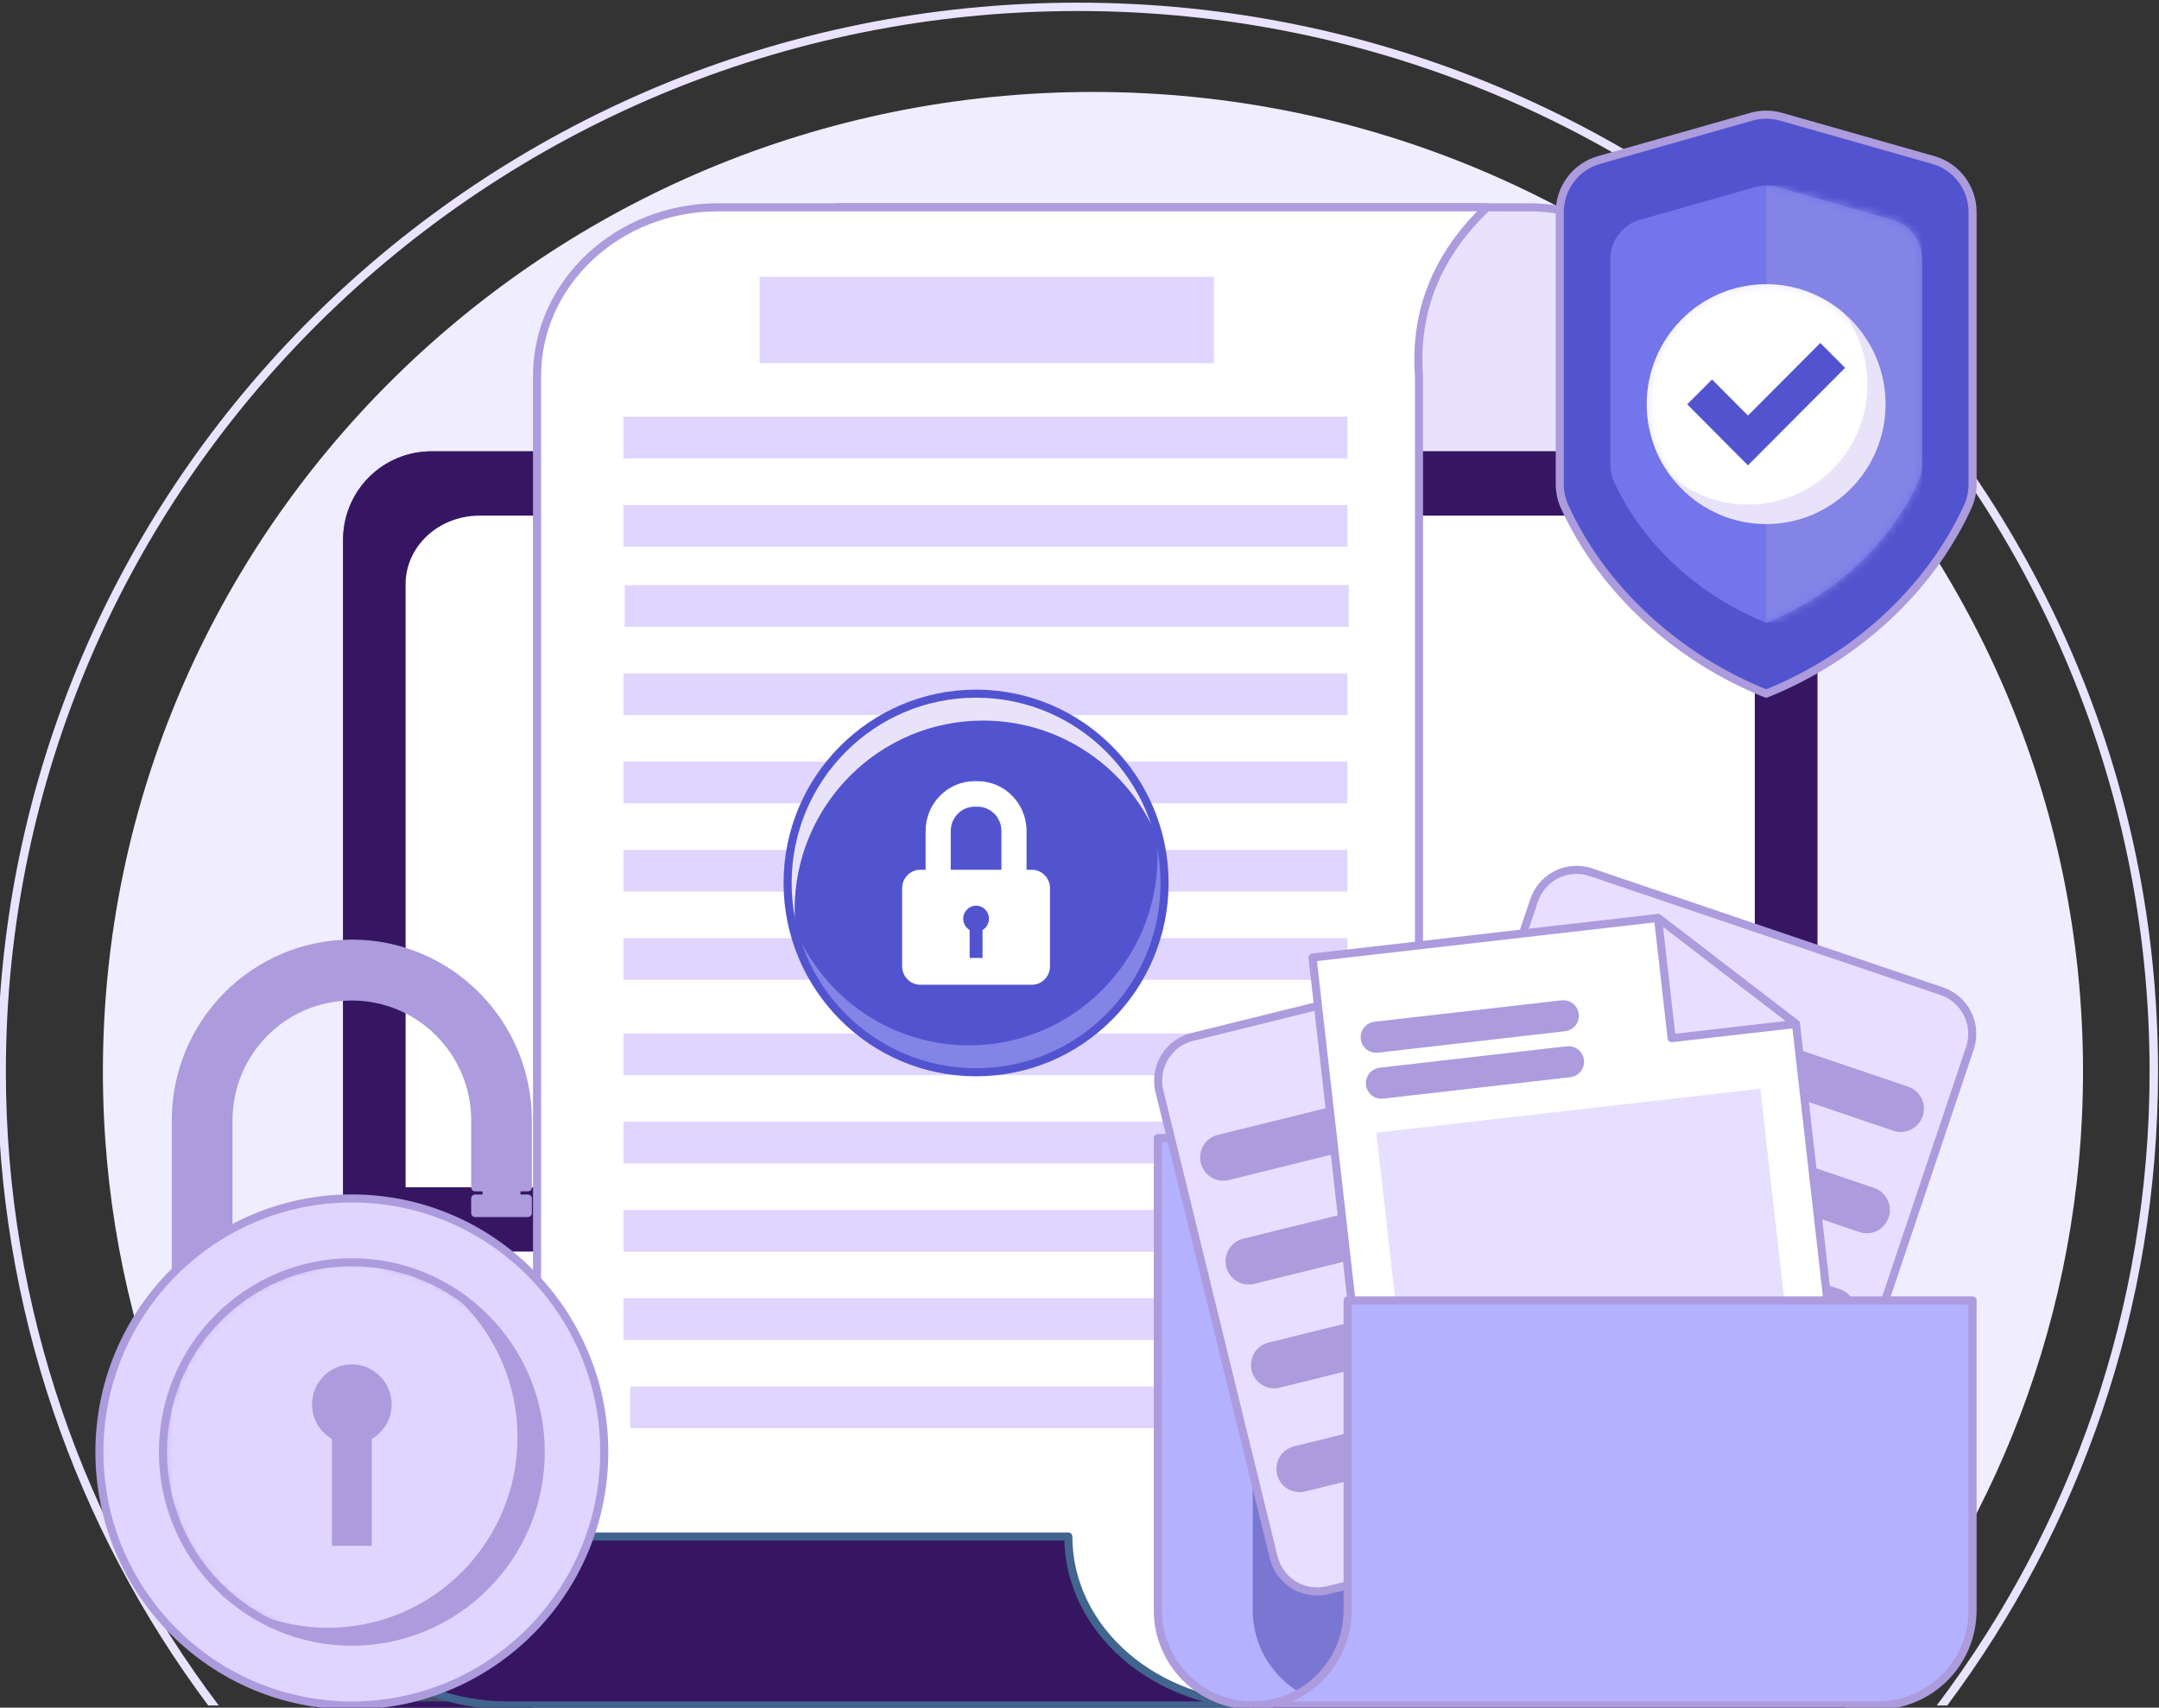 <svg width="268" height="212" viewBox="0 0 268 212" fill="none" xmlns="http://www.w3.org/2000/svg">
<rect x="0" y="0" width="268" height="212" fill="#333333" stroke="none"/>
<g clip-path="url(#clip0_4396_2865)">
<path fill-rule="evenodd" clip-rule="evenodd" d="M42.025 211.727C23.785 190.509 12.773 163.023 12.773 133.013C12.773 65.901 67.842 11.415 135.671 11.415C203.499 11.415 258.568 65.901 258.568 133.013C258.568 163.023 247.556 190.509 229.316 211.727H42.025Z" fill="#F0EDFF"/>
<path fill-rule="evenodd" clip-rule="evenodd" d="M25.847 211.727C9.405 189.701 -0.319 162.472 -0.319 133.013C-0.319 59.783 59.769 0.33 133.781 0.33C207.793 0.33 267.881 59.783 267.881 133.013C267.881 162.472 258.157 189.701 241.715 211.727H240.409C257.002 189.766 266.833 162.516 266.833 133.013C266.833 60.356 207.214 1.367 133.781 1.367C60.348 1.367 0.729 60.356 0.729 133.013C0.729 162.516 10.56 189.766 27.154 211.727H25.847Z" fill="#EAE3FF"/>
<path fill-rule="evenodd" clip-rule="evenodd" d="M103.787 108.245V25.738H189.979C200.933 25.738 209.813 34.963 209.813 46.342V108.245H103.787Z" fill="#E8E2FF" stroke="#AC9BDD" stroke-miterlimit="10" stroke-linecap="round" stroke-linejoin="round"/>
<path fill-rule="evenodd" clip-rule="evenodd" d="M214.644 56.531C217.415 56.531 220.072 57.637 222.031 59.604C223.99 61.572 225.09 64.241 225.09 67.024C225.09 90.547 225.09 147.277 225.09 170.8C225.09 173.583 223.99 176.252 222.031 178.219C220.072 180.187 217.415 181.293 214.644 181.293C182.552 181.293 85.624 181.293 53.531 181.293C50.76 181.293 48.103 180.187 46.145 178.219C44.185 176.252 43.085 173.583 43.085 170.8C43.085 147.277 43.085 90.547 43.085 67.024C43.085 64.241 44.185 61.572 46.145 59.604C48.103 57.637 50.76 56.531 53.531 56.531C85.624 56.531 182.552 56.531 214.644 56.531Z" fill="white"/>
<mask id="mask0_4396_2865" style="mask-type:luminance" maskUnits="userSpaceOnUse" x="43" y="56" width="183" height="126">
<path d="M214.644 56.531C217.415 56.531 220.072 57.637 222.031 59.604C223.99 61.572 225.09 64.241 225.09 67.024C225.09 90.547 225.09 147.277 225.09 170.8C225.09 173.583 223.99 176.252 222.031 178.219C220.072 180.187 217.415 181.293 214.644 181.293C182.552 181.293 85.624 181.293 53.531 181.293C50.76 181.293 48.103 180.187 46.145 178.219C44.185 176.252 43.085 173.583 43.085 170.8C43.085 147.277 43.085 90.547 43.085 67.024C43.085 64.241 44.185 61.572 46.145 59.604C48.103 57.637 50.76 56.531 53.531 56.531C85.624 56.531 182.552 56.531 214.644 56.531Z" fill="white"/>
</mask>
<g mask="url(#mask0_4396_2865)">
<path fill-rule="evenodd" clip-rule="evenodd" d="M48.807 33.412C48.224 53.143 49.734 63.372 51.922 134.109C53.358 180.541 70.411 175.457 127.354 175.147C198.327 174.759 224.152 175.147 224.152 175.147C217.402 200.084 101.926 211.358 57.067 193.421C6.939 173.378 26.548 40.684 29.508 36.275" fill="#DBDBDB"/>
</g>
<path d="M214.644 56.531C217.415 56.531 220.072 57.637 222.031 59.604C223.99 61.572 225.09 64.241 225.09 67.024C225.09 90.547 225.09 147.277 225.09 170.8C225.09 173.583 223.99 176.252 222.031 178.219C220.072 180.187 217.415 181.293 214.644 181.293C182.552 181.293 85.624 181.293 53.531 181.293C50.76 181.293 48.103 180.187 46.145 178.219C44.185 176.252 43.085 173.583 43.085 170.8C43.085 147.277 43.085 90.547 43.085 67.024C43.085 64.241 44.185 61.572 46.145 59.604C48.103 57.637 50.76 56.531 53.531 56.531C85.624 56.531 182.552 56.531 214.644 56.531Z" stroke="#41658E" stroke-miterlimit="10" stroke-linecap="round" stroke-linejoin="round"/>
<path fill-rule="evenodd" clip-rule="evenodd" d="M43.085 154.878V67.024C43.085 64.241 44.185 61.572 46.145 59.604C48.103 57.637 50.76 56.531 53.531 56.531H214.644C217.415 56.531 220.072 57.637 222.031 59.604C223.99 61.572 225.09 64.241 225.09 67.024V154.878H43.085Z" fill="#361663"/>
<path d="M43.085 154.878V67.024C43.085 64.241 44.185 61.572 46.145 59.604C48.103 57.637 50.76 56.531 53.531 56.531H214.644C217.415 56.531 220.072 57.637 222.031 59.604C223.99 61.572 225.09 64.241 225.09 67.024V154.878H43.085Z" stroke="#361663" stroke-miterlimit="10" stroke-linecap="round" stroke-linejoin="round"/>
<path fill-rule="evenodd" clip-rule="evenodd" d="M49.849 147.893V72.518C49.849 70.13 50.867 67.841 52.681 66.152C54.494 64.464 56.954 63.516 59.518 63.516H208.658C211.222 63.516 213.682 64.464 215.495 66.152C217.308 67.841 218.327 70.13 218.327 72.518V147.893H49.849Z" fill="white"/>
<path d="M49.849 147.893V72.518C49.849 70.13 50.867 67.841 52.681 66.152C54.494 64.464 56.954 63.516 59.518 63.516H208.658C211.222 63.516 213.682 64.464 215.495 66.152C217.308 67.841 218.327 70.13 218.327 72.518V147.893H49.849Z" stroke="#361663" stroke-miterlimit="10" stroke-linecap="round" stroke-linejoin="round"/>
<path fill-rule="evenodd" clip-rule="evenodd" d="M134.088 161.618C137.804 161.618 140.822 164.649 140.822 168.382C140.822 172.116 137.804 175.147 134.088 175.147C130.371 175.147 127.354 172.116 127.354 168.382C127.354 164.649 130.371 161.618 134.088 161.618Z" fill="#666F89" stroke="#41658E" stroke-miterlimit="10" stroke-linecap="round" stroke-linejoin="round"/>
<path fill-rule="evenodd" clip-rule="evenodd" d="M154.801 209.116H113.376L123.732 181.293H144.445L154.801 209.116Z" fill="white"/>
<mask id="mask1_4396_2865" style="mask-type:luminance" maskUnits="userSpaceOnUse" x="113" y="181" width="42" height="29">
<path d="M154.801 209.116H113.376L123.732 181.293H144.445L154.801 209.116Z" fill="white"/>
</mask>
<g mask="url(#mask1_4396_2865)">
<path fill-rule="evenodd" clip-rule="evenodd" d="M144.106 168.188C126.154 186.756 113.796 200.732 134.089 201.887C137.246 202.067 151.663 200.684 151.663 200.684C151.663 200.684 158.359 207.351 153.756 210.978C145.704 217.324 98.633 222.19 102.468 199.103C103.664 191.903 109.364 184.837 110.226 183.768C116.969 175.408 117.584 176.068 125.817 169.202" fill="#DBDBDB"/>
</g>
<path d="M154.801 209.116H113.376L123.732 181.293H144.445L154.801 209.116Z" stroke="#41658E" stroke-miterlimit="10" stroke-linecap="round" stroke-linejoin="round"/>
<path fill-rule="evenodd" clip-rule="evenodd" d="M221.816 202.329C223.636 202.329 225.382 203.055 226.669 204.348C227.956 205.641 228.679 207.394 228.679 209.223C228.679 210.649 228.679 211.727 228.679 211.727H39.497C39.497 211.727 39.497 210.649 39.497 209.223C39.497 207.394 40.22 205.641 41.507 204.348C42.794 203.055 44.54 202.329 46.36 202.329C75.925 202.329 192.251 202.329 221.816 202.329Z" fill="#666F89"/>
<mask id="mask2_4396_2865" style="mask-type:luminance" maskUnits="userSpaceOnUse" x="39" y="202" width="190" height="10">
<path d="M221.816 202.329C223.636 202.329 225.382 203.055 226.669 204.348C227.956 205.641 228.679 207.394 228.679 209.223C228.679 210.649 228.679 211.727 228.679 211.727H39.497C39.497 211.727 39.497 210.649 39.497 209.223C39.497 207.394 40.22 205.641 41.507 204.348C42.794 203.055 44.54 202.329 46.36 202.329C75.925 202.329 192.251 202.329 221.816 202.329Z" fill="white"/>
</mask>
<g mask="url(#mask2_4396_2865)">
<path fill-rule="evenodd" clip-rule="evenodd" d="M50.714 189.082C49.422 190.252 49.957 197.632 50.486 202.628C50.769 205.281 52.985 207.299 55.641 207.322C83.507 207.564 228.782 208.823 228.782 208.823C228.498 213.222 223.934 220.695 212.24 223.524C188.888 229.173 179.129 226.74 108.336 228.799C43.211 230.694 20.184 229.933 21.547 208.516C21.701 206.091 22.082 205.15 22.193 204.877C23.811 200.879 24.477 201.277 26.087 197.301" fill="#424B68"/>
</g>
<path d="M221.816 202.329C223.636 202.329 225.382 203.055 226.669 204.348C227.956 205.641 228.679 207.394 228.679 209.223C228.679 210.649 228.679 211.727 228.679 211.727H39.497C39.497 211.727 39.497 210.649 39.497 209.223C39.497 207.394 40.22 205.641 41.507 204.348C42.794 203.055 44.54 202.329 46.36 202.329C75.925 202.329 192.251 202.329 221.816 202.329Z" stroke="#361663" stroke-miterlimit="10" stroke-linecap="round" stroke-linejoin="round"/>
<path fill-rule="evenodd" clip-rule="evenodd" d="M163.125 195.204C163.958 195.204 164.756 195.536 165.345 196.128C165.934 196.719 166.265 197.522 166.265 198.358C166.265 200.264 166.265 202.329 166.265 202.329H101.911C101.911 202.329 101.911 200.264 101.911 198.358C101.911 197.522 102.242 196.719 102.831 196.128C103.42 195.536 104.218 195.204 105.051 195.204C115.969 195.204 152.207 195.204 163.125 195.204Z" fill="#B6B7B8" stroke="#41658E" stroke-miterlimit="10" stroke-linecap="round" stroke-linejoin="round"/>
<path fill-rule="evenodd" clip-rule="evenodd" d="M88.097 195.204C86.363 195.204 84.957 196.616 84.957 198.358C84.957 200.264 84.957 202.329 84.957 202.329H98.526C98.526 202.329 98.526 200.264 98.526 198.358C98.526 196.616 97.12 195.204 95.386 195.204C93.196 195.204 90.287 195.204 88.097 195.204Z" fill="#B6B7B8" stroke="#41658E" stroke-miterlimit="10" stroke-linecap="round" stroke-linejoin="round"/>
<path fill-rule="evenodd" clip-rule="evenodd" d="M71.144 195.204C69.41 195.204 68.004 196.616 68.004 198.358C68.004 200.264 68.004 202.329 68.004 202.329H81.573C81.573 202.329 81.573 200.264 81.573 198.358C81.573 196.616 80.167 195.204 78.433 195.204C76.243 195.204 73.333 195.204 71.144 195.204Z" fill="#B6B7B8" stroke="#41658E" stroke-miterlimit="10" stroke-linecap="round" stroke-linejoin="round"/>
<path fill-rule="evenodd" clip-rule="evenodd" d="M54.19 195.204C52.456 195.204 51.05 196.616 51.05 198.358C51.05 200.264 51.05 202.329 51.05 202.329H64.618C64.618 202.329 64.618 200.264 64.618 198.358C64.618 196.616 63.213 195.204 61.478 195.204C59.289 195.204 56.379 195.204 54.19 195.204Z" fill="#B6B7B8" stroke="#41658E" stroke-miterlimit="10" stroke-linecap="round" stroke-linejoin="round"/>
<path fill-rule="evenodd" clip-rule="evenodd" d="M172.79 195.204C171.056 195.204 169.65 196.616 169.65 198.358C169.65 200.264 169.65 202.329 169.65 202.329H183.219C183.219 202.329 183.219 200.264 183.219 198.358C183.219 196.616 181.813 195.204 180.079 195.204C177.89 195.204 174.98 195.204 172.79 195.204Z" fill="#B6B7B8" stroke="#41658E" stroke-miterlimit="10" stroke-linecap="round" stroke-linejoin="round"/>
<path fill-rule="evenodd" clip-rule="evenodd" d="M189.744 195.204C188.009 195.204 186.604 196.616 186.604 198.358C186.604 200.264 186.604 202.329 186.604 202.329H203.557C203.557 202.329 203.557 200.264 203.557 198.358C203.557 196.616 202.151 195.204 200.417 195.204C197.375 195.204 192.786 195.204 189.744 195.204Z" fill="#B6B7B8" stroke="#41658E" stroke-miterlimit="10" stroke-linecap="round" stroke-linejoin="round"/>
<path fill-rule="evenodd" clip-rule="evenodd" d="M210.082 195.204C208.348 195.204 206.942 196.616 206.942 198.358C206.942 200.264 206.942 202.329 206.942 202.329H219.667C219.667 202.329 219.667 200.264 219.667 198.358C219.667 196.616 218.261 195.204 216.527 195.204C214.564 195.204 212.045 195.204 210.082 195.204Z" fill="#B6B7B8" stroke="#41658E" stroke-miterlimit="10" stroke-linecap="round" stroke-linejoin="round"/>
<path fill-rule="evenodd" clip-rule="evenodd" d="M176.139 46.713H176.142V190.752H176.139V191.104C175.938 202.526 165.962 211.727 153.686 211.727H66.663V46.713C66.663 35.129 76.717 25.738 89.119 25.738H184.58C178.423 31.613 175.546 38.584 176.139 46.713Z" fill="white"/>
<mask id="mask3_4396_2865" style="mask-type:luminance" maskUnits="userSpaceOnUse" x="73" y="21" width="106" height="187">
<path d="M171.38 42.389H171.383V186.428H171.38V186.78C171.2 198.202 162.297 207.403 151.341 207.403H73.673V42.389C73.673 30.805 82.646 21.414 93.715 21.414H178.914C173.418 27.29 170.851 34.26 171.38 42.389Z" fill="white"/>
</mask>
<g mask="url(#mask3_4396_2865)">
<path fill-rule="evenodd" clip-rule="evenodd" d="M150.685 34.369V45.082H94.294V34.369H150.685Z" fill="#E0D5FF"/>
</g>
<mask id="mask4_4396_2865" style="mask-type:luminance" maskUnits="userSpaceOnUse" x="73" y="21" width="106" height="187">
<path d="M171.38 42.389H171.383V186.428H171.38V186.78C171.2 198.202 162.297 207.403 151.341 207.403H73.673V42.389C73.673 30.805 82.646 21.414 93.715 21.414H178.914C173.418 27.29 170.851 34.26 171.38 42.389Z" fill="white"/>
</mask>
<g mask="url(#mask4_4396_2865)">
<path fill-rule="evenodd" clip-rule="evenodd" d="M167.248 116.464V121.642H77.38V116.464H167.248Z" fill="#E0D5FF"/>
</g>
<mask id="mask5_4396_2865" style="mask-type:luminance" maskUnits="userSpaceOnUse" x="73" y="21" width="106" height="187">
<path d="M171.38 42.389H171.383V186.428H171.38V186.78C171.2 198.202 162.297 207.403 151.341 207.403H73.673V42.389C73.673 30.805 82.646 21.414 93.715 21.414H178.914C173.418 27.29 170.851 34.26 171.38 42.389Z" fill="white"/>
</mask>
<g mask="url(#mask5_4396_2865)">
<path fill-rule="evenodd" clip-rule="evenodd" d="M167.248 128.3V133.478H77.38V128.3H167.248Z" fill="#E0D5FF"/>
</g>
<mask id="mask6_4396_2865" style="mask-type:luminance" maskUnits="userSpaceOnUse" x="73" y="21" width="106" height="187">
<path d="M171.38 42.389H171.383V186.428H171.38V186.78C171.2 198.202 162.297 207.403 151.341 207.403H73.673V42.389C73.673 30.805 82.646 21.414 93.715 21.414H178.914C173.418 27.29 170.851 34.26 171.38 42.389Z" fill="white"/>
</mask>
<g mask="url(#mask6_4396_2865)">
<path fill-rule="evenodd" clip-rule="evenodd" d="M167.248 139.256V144.434H77.38V139.256H167.248Z" fill="#E0D5FF"/>
</g>
<mask id="mask7_4396_2865" style="mask-type:luminance" maskUnits="userSpaceOnUse" x="73" y="21" width="106" height="187">
<path d="M171.38 42.389H171.383V186.428H171.38V186.78C171.2 198.202 162.297 207.403 151.341 207.403H73.673V42.389C73.673 30.805 82.646 21.414 93.715 21.414H178.914C173.418 27.29 170.851 34.26 171.38 42.389Z" fill="white"/>
</mask>
<g mask="url(#mask7_4396_2865)">
<path fill-rule="evenodd" clip-rule="evenodd" d="M167.248 150.212V155.39H77.38V150.212H167.248Z" fill="#E0D5FF"/>
</g>
<mask id="mask8_4396_2865" style="mask-type:luminance" maskUnits="userSpaceOnUse" x="73" y="21" width="106" height="187">
<path d="M171.38 42.389H171.383V186.428H171.38V186.78C171.2 198.202 162.297 207.403 151.341 207.403H73.673V42.389C73.673 30.805 82.646 21.414 93.715 21.414H178.914C173.418 27.29 170.851 34.26 171.38 42.389Z" fill="white"/>
</mask>
<g mask="url(#mask8_4396_2865)">
<path fill-rule="evenodd" clip-rule="evenodd" d="M167.248 94.552V99.731H77.38V94.552H167.248Z" fill="#E0D5FF"/>
</g>
<mask id="mask9_4396_2865" style="mask-type:luminance" maskUnits="userSpaceOnUse" x="73" y="21" width="106" height="187">
<path d="M171.38 42.389H171.383V186.428H171.38V186.78C171.2 198.202 162.297 207.403 151.341 207.403H73.673V42.389C73.673 30.805 82.646 21.414 93.715 21.414H178.914C173.418 27.29 170.851 34.26 171.38 42.389Z" fill="white"/>
</mask>
<g mask="url(#mask9_4396_2865)">
<path fill-rule="evenodd" clip-rule="evenodd" d="M167.425 72.64V77.819H77.557V72.64H167.425Z" fill="#E0D5FF"/>
</g>
<mask id="mask10_4396_2865" style="mask-type:luminance" maskUnits="userSpaceOnUse" x="73" y="21" width="106" height="187">
<path d="M171.38 42.389H171.383V186.428H171.38V186.78C171.2 198.202 162.297 207.403 151.341 207.403H73.673V42.389C73.673 30.805 82.646 21.414 93.715 21.414H178.914C173.418 27.29 170.851 34.26 171.38 42.389Z" fill="white"/>
</mask>
<g mask="url(#mask10_4396_2865)">
<path fill-rule="evenodd" clip-rule="evenodd" d="M167.248 51.739V56.918H77.38V51.739H167.248Z" fill="#E0D5FF"/>
</g>
<mask id="mask11_4396_2865" style="mask-type:luminance" maskUnits="userSpaceOnUse" x="73" y="21" width="106" height="187">
<path d="M171.38 42.389H171.383V186.428H171.38V186.78C171.2 198.202 162.297 207.403 151.341 207.403H73.673V42.389C73.673 30.805 82.646 21.414 93.715 21.414H178.914C173.418 27.29 170.851 34.26 171.38 42.389Z" fill="white"/>
</mask>
<g mask="url(#mask11_4396_2865)">
<path fill-rule="evenodd" clip-rule="evenodd" d="M167.248 161.168V166.346H77.38V161.168H167.248Z" fill="#E0D5FF"/>
</g>
<mask id="mask12_4396_2865" style="mask-type:luminance" maskUnits="userSpaceOnUse" x="73" y="21" width="106" height="187">
<path d="M171.38 42.389H171.383V186.428H171.38V186.78C171.2 198.202 162.297 207.403 151.341 207.403H73.673V42.389C73.673 30.805 82.646 21.414 93.715 21.414H178.914C173.418 27.29 170.851 34.26 171.38 42.389Z" fill="white"/>
</mask>
<g mask="url(#mask12_4396_2865)">
<path fill-rule="evenodd" clip-rule="evenodd" d="M167.248 105.508V110.687H77.38V105.508H167.248Z" fill="#E0D5FF"/>
</g>
<mask id="mask13_4396_2865" style="mask-type:luminance" maskUnits="userSpaceOnUse" x="73" y="21" width="106" height="187">
<path d="M171.38 42.389H171.383V186.428H171.38V186.78C171.2 198.202 162.297 207.403 151.341 207.403H73.673V42.389C73.673 30.805 82.646 21.414 93.715 21.414H178.914C173.418 27.29 170.851 34.26 171.38 42.389Z" fill="white"/>
</mask>
<g mask="url(#mask13_4396_2865)">
<path fill-rule="evenodd" clip-rule="evenodd" d="M167.248 83.596V88.775H77.38V83.596H167.248Z" fill="#E0D5FF"/>
</g>
<mask id="mask14_4396_2865" style="mask-type:luminance" maskUnits="userSpaceOnUse" x="73" y="21" width="106" height="187">
<path d="M171.38 42.389H171.383V186.428H171.38V186.78C171.2 198.202 162.297 207.403 151.341 207.403H73.673V42.389C73.673 30.805 82.646 21.414 93.715 21.414H178.914C173.418 27.29 170.851 34.26 171.38 42.389Z" fill="white"/>
</mask>
<g mask="url(#mask14_4396_2865)">
<path fill-rule="evenodd" clip-rule="evenodd" d="M167.248 62.696V67.874H77.38V62.696H167.248Z" fill="#E0D5FF"/>
</g>
<mask id="mask15_4396_2865" style="mask-type:luminance" maskUnits="userSpaceOnUse" x="73" y="29" width="106" height="179">
<path d="M171.38 49.989H171.383V187.394H171.38V187.73C171.2 198.626 162.297 207.403 151.341 207.403H73.673V49.989C73.673 38.938 82.646 29.98 93.715 29.98H178.914C173.418 35.585 170.851 42.234 171.38 49.989Z" fill="white"/>
</mask>
<g mask="url(#mask15_4396_2865)">
<path fill-rule="evenodd" clip-rule="evenodd" d="M167.248 172.124V177.302H78.221V172.124H167.248Z" fill="#E0D5FF"/>
</g>
<path d="M176.139 46.713H176.142V190.752H176.139V191.104C175.938 202.526 165.962 211.727 153.686 211.727H66.663V46.713C66.663 35.129 76.717 25.738 89.119 25.738H184.58C178.423 31.613 175.546 38.584 176.139 46.713Z" stroke="#AC9BDD" stroke-miterlimit="10" stroke-linecap="round" stroke-linejoin="round"/>
<path fill-rule="evenodd" clip-rule="evenodd" d="M132.614 190.752H87.258H38.884C38.884 202.336 49.713 211.727 63.071 211.727H156.801C143.443 211.727 132.614 202.336 132.614 190.752Z" fill="#361663" stroke="#41658E" stroke-miterlimit="10" stroke-linecap="round" stroke-linejoin="round"/>
<path fill-rule="evenodd" clip-rule="evenodd" d="M121.163 86.115C134.076 86.115 144.56 96.646 144.56 109.617C144.56 122.587 134.076 133.118 121.163 133.118C108.249 133.118 97.766 122.587 97.766 109.617C97.766 96.646 108.249 86.115 121.163 86.115Z" fill="#5254CF"/>
<path fill-rule="evenodd" clip-rule="evenodd" d="M143.302 102.002C144.117 104.39 144.56 106.952 144.56 109.617C144.56 122.587 134.076 133.118 121.163 133.118C109.703 133.118 100.156 124.824 98.152 113.892C101.305 123.13 110.032 129.778 120.292 129.778C133.205 129.778 143.689 119.247 143.689 106.277C143.689 104.817 143.556 103.388 143.302 102.002Z" fill="#8384E6"/>
<path fill-rule="evenodd" clip-rule="evenodd" d="M99.023 117.232C98.208 114.843 97.766 112.281 97.766 109.617C97.766 96.646 108.249 86.115 121.163 86.115C132.623 86.115 142.169 94.409 144.173 105.341C141.02 96.103 132.294 89.455 122.033 89.455C109.12 89.455 98.636 99.986 98.636 112.956C98.636 114.416 98.769 115.845 99.023 117.232Z" fill="#E9E3FA"/>
<path fill-rule="evenodd" clip-rule="evenodd" d="M127.427 107.977H128.079C129.327 107.977 130.34 109.005 130.34 110.273V119.957C130.34 121.225 129.327 122.253 128.079 122.253H114.247C112.998 122.253 111.985 121.225 111.985 119.957V110.273C111.985 109.005 112.998 107.977 114.247 107.977H114.899V103.162C114.899 99.747 117.626 96.98 120.99 96.98H121.337C124.701 96.98 127.427 99.747 127.427 103.162V107.977ZM120.363 115.461V118.925H121.962V115.462C122.44 115.181 122.762 114.657 122.762 114.056C122.762 113.161 122.046 112.434 121.163 112.434C120.28 112.434 119.565 113.161 119.565 114.056C119.565 114.657 119.886 115.181 120.363 115.461ZM118.018 107.977H124.308V103.162C124.308 101.496 122.978 100.146 121.337 100.146H120.99C119.349 100.146 118.018 101.496 118.018 103.162V107.977Z" fill="white"/>
<path d="M121.163 86.115C134.076 86.115 144.56 96.646 144.56 109.617C144.56 122.587 134.076 133.118 121.163 133.118C108.249 133.118 97.766 122.587 97.766 109.617C97.766 96.646 108.249 86.115 121.163 86.115Z" stroke="#5254CF" stroke-miterlimit="10" stroke-linecap="round" stroke-linejoin="round"/>
<path fill-rule="evenodd" clip-rule="evenodd" d="M143.725 199.896V141.282H182.513L190.094 154.392H221.302V199.896H167.282C167.282 206.43 162.008 211.727 155.503 211.727C148.998 211.727 143.725 206.43 143.725 199.896Z" fill="#B4B1FF" stroke="#AC9BDD" stroke-miterlimit="10" stroke-linecap="round" stroke-linejoin="round"/>
<path fill-rule="evenodd" clip-rule="evenodd" d="M155.504 199.896V141.282H194.292L201.873 154.392H233.081V199.896H179.061C179.061 206.43 173.788 211.727 167.283 211.727C160.777 211.727 155.504 206.43 155.504 199.896Z" fill="#7A77D3"/>
<path fill-rule="evenodd" clip-rule="evenodd" d="M192.641 117.692C194.073 117.338 195.587 117.569 196.848 118.336C198.11 119.103 199.017 120.341 199.369 121.78C202.516 134.622 210.395 166.775 213.542 179.617C213.895 181.055 213.664 182.575 212.9 183.843C212.137 185.11 210.904 186.021 209.472 186.375C198.868 188.997 175.43 194.791 164.826 197.413C163.394 197.767 161.88 197.535 160.619 196.768C159.357 196.002 158.45 194.763 158.098 193.325C154.951 180.482 147.072 148.33 143.925 135.487C143.572 134.049 143.803 132.529 144.566 131.262C145.33 129.994 146.563 129.084 147.995 128.73C158.599 126.108 182.037 120.313 192.641 117.692Z" fill="#E7DFFF"/>
<path d="M192.641 117.692C194.073 117.338 195.587 117.569 196.848 118.336C198.11 119.103 199.017 120.341 199.369 121.78C202.516 134.622 210.395 166.775 213.542 179.617C213.895 181.055 213.664 182.575 212.9 183.843C212.137 185.11 210.904 186.021 209.472 186.375C198.868 188.997 175.43 194.791 164.826 197.413C163.394 197.767 161.88 197.535 160.619 196.768C159.357 196.002 158.45 194.763 158.098 193.325C154.951 180.482 147.072 148.33 143.925 135.487C143.572 134.049 143.803 132.529 144.566 131.262C145.33 129.994 146.563 129.084 147.995 128.73C158.599 126.108 182.037 120.313 192.641 117.692Z" stroke="#AC9BDD" stroke-miterlimit="10" stroke-linecap="round" stroke-linejoin="round"/>
<path fill-rule="evenodd" clip-rule="evenodd" d="M195.577 130.429C196.85 130.114 198.136 130.896 198.45 132.175C198.763 133.454 197.985 134.746 196.712 135.061L152.413 146.012C151.14 146.327 149.853 145.546 149.54 144.267C149.227 142.988 150.005 141.695 151.278 141.381L195.577 130.429ZM198.735 143.316C200.008 143.002 201.294 143.783 201.608 145.062C201.921 146.341 201.143 147.633 199.87 147.948L155.571 158.9C154.298 159.215 153.012 158.433 152.698 157.154C152.385 155.875 153.163 154.583 154.436 154.268L198.735 143.316ZM201.893 156.204C203.166 155.889 204.453 156.671 204.766 157.95C205.079 159.229 204.301 160.521 203.028 160.836L158.729 171.788C157.456 172.102 156.17 171.321 155.856 170.042C155.543 168.763 156.321 167.471 157.594 167.156L201.893 156.204ZM205.051 169.092C206.324 168.777 207.611 169.558 207.924 170.837C208.237 172.116 207.459 173.409 206.186 173.723L161.887 184.675C160.614 184.99 159.328 184.208 159.014 182.929C158.701 181.65 159.479 180.358 160.752 180.044L205.051 169.092Z" fill="#AC9BDD"/>
<mask id="mask16_4396_2865" style="mask-type:luminance" maskUnits="userSpaceOnUse" x="149" y="130" width="59" height="55">
<path d="M195.577 130.429C196.85 130.114 198.136 130.896 198.45 132.175C198.763 133.454 197.985 134.746 196.712 135.061L152.413 146.012C151.14 146.327 149.853 145.546 149.54 144.267C149.227 142.988 150.005 141.695 151.278 141.381L195.577 130.429ZM198.735 143.316C200.008 143.002 201.294 143.783 201.608 145.062C201.921 146.341 201.143 147.633 199.87 147.948L155.571 158.9C154.298 159.215 153.012 158.433 152.698 157.154C152.385 155.875 153.163 154.583 154.436 154.268L198.735 143.316ZM201.893 156.204C203.166 155.889 204.453 156.671 204.766 157.95C205.079 159.229 204.301 160.521 203.028 160.836L158.729 171.788C157.456 172.102 156.17 171.321 155.856 170.042C155.543 168.763 156.321 167.471 157.594 167.156L201.893 156.204ZM205.051 169.092C206.324 168.777 207.611 169.558 207.924 170.837C208.237 172.116 207.459 173.409 206.186 173.723L161.887 184.675C160.614 184.99 159.328 184.208 159.014 182.929C158.701 181.65 159.479 180.358 160.752 180.044L205.051 169.092Z" fill="white"/>
</mask>
<g mask="url(#mask16_4396_2865)">
<path fill-rule="evenodd" clip-rule="evenodd" d="M161.313 143.812L160.771 139.034L195.576 130.429C196.85 130.114 198.136 130.896 198.449 132.175C198.763 133.454 197.985 134.746 196.711 135.061L161.313 143.812ZM165.299 178.919L205.05 169.092C206.324 168.777 207.61 169.558 207.924 170.837C208.237 172.116 207.459 173.409 206.185 173.723L165.841 183.698L165.299 178.919ZM163.789 165.624L201.892 156.204C203.166 155.889 204.452 156.671 204.766 157.95C205.079 159.229 204.301 160.521 203.027 160.836L164.332 170.402L163.789 165.624ZM162.28 152.329L198.734 143.316C200.008 143.002 201.294 143.783 201.607 145.062C201.921 146.341 201.143 147.633 199.869 147.948L162.822 157.107L162.28 152.329Z" fill="#AC9BDD"/>
</g>
<path d="M195.577 130.429C196.85 130.114 198.136 130.896 198.45 132.175C198.763 133.454 197.985 134.746 196.712 135.061L152.413 146.012C151.14 146.327 149.853 145.546 149.54 144.267C149.227 142.988 150.005 141.695 151.278 141.381L195.577 130.429ZM198.735 143.316C200.008 143.002 201.294 143.783 201.608 145.062C201.921 146.341 201.143 147.633 199.87 147.948L155.571 158.9C154.298 159.215 153.012 158.433 152.698 157.154C152.385 155.875 153.163 154.583 154.436 154.268L198.735 143.316ZM201.893 156.204C203.166 155.889 204.453 156.671 204.766 157.95C205.079 159.229 204.301 160.521 203.028 160.836L158.729 171.788C157.456 172.102 156.17 171.321 155.856 170.042C155.543 168.763 156.321 167.471 157.594 167.156L201.893 156.204ZM205.051 169.092C206.324 168.777 207.611 169.558 207.924 170.837C208.237 172.116 207.459 173.409 206.186 173.723L161.887 184.675C160.614 184.99 159.328 184.208 159.014 182.929C158.701 181.65 159.479 180.358 160.752 180.044L205.051 169.092Z" stroke="#AC9BDD" stroke-miterlimit="10" stroke-linecap="round" stroke-linejoin="round"/>
<path fill-rule="evenodd" clip-rule="evenodd" d="M241.038 123.053C242.435 123.527 243.587 124.539 244.242 125.866C244.896 127.193 244.999 128.727 244.527 130.131C240.316 142.662 229.772 174.035 225.561 186.566C225.089 187.969 224.082 189.127 222.76 189.784C221.439 190.442 219.912 190.545 218.515 190.071C208.167 186.563 185.298 178.808 174.951 175.3C173.553 174.826 172.401 173.814 171.746 172.487C171.092 171.16 170.989 169.626 171.461 168.222C175.672 155.691 186.216 124.318 190.427 111.787C190.899 110.384 191.906 109.226 193.228 108.569C194.549 107.912 196.077 107.808 197.474 108.282C207.821 111.791 230.69 119.545 241.038 123.053Z" fill="#E7DFFF" stroke="#AC9BDD" stroke-miterlimit="10" stroke-linecap="round" stroke-linejoin="round"/>
<path fill-rule="evenodd" clip-rule="evenodd" d="M209.155 186.897C210.974 183.358 213.542 179.617 213.542 179.617L226.526 183.698L225.562 186.566C225.09 187.969 224.083 189.127 222.761 189.784C221.44 190.441 219.913 190.545 218.515 190.071L209.155 186.897Z" fill="#B52F29" stroke="#41658E" stroke-miterlimit="10" stroke-linecap="round" stroke-linejoin="round"/>
<path fill-rule="evenodd" clip-rule="evenodd" d="M236.706 135.382C237.948 135.803 238.615 137.156 238.196 138.404C237.776 139.652 236.429 140.323 235.187 139.901C227.161 137.18 199.988 127.967 191.962 125.245C190.72 124.824 190.053 123.471 190.472 122.223C190.892 120.975 192.239 120.305 193.481 120.726C201.507 123.447 228.68 132.661 236.706 135.382Z" fill="#AC9BDD" stroke="#AC9BDD" stroke-miterlimit="10" stroke-linecap="round" stroke-linejoin="round"/>
<path fill-rule="evenodd" clip-rule="evenodd" d="M232.479 147.957C233.721 148.378 234.389 149.732 233.969 150.98C233.55 152.228 232.203 152.898 230.96 152.477C222.934 149.755 195.761 140.542 187.736 137.821C186.493 137.399 185.826 136.046 186.245 134.798C186.665 133.55 188.012 132.88 189.255 133.301C197.28 136.022 224.453 145.236 232.479 147.957Z" fill="#AC9BDD" stroke="#AC9BDD" stroke-miterlimit="10" stroke-linecap="round" stroke-linejoin="round"/>
<path fill-rule="evenodd" clip-rule="evenodd" d="M228.252 160.532C229.495 160.954 230.162 162.307 229.743 163.555C229.323 164.803 227.976 165.473 226.733 165.052C218.708 162.331 191.535 153.117 183.509 150.396C182.267 149.975 181.599 148.621 182.019 147.373C182.438 146.125 183.786 145.455 185.028 145.876C193.054 148.598 220.227 157.811 228.252 160.532Z" fill="#AC9BDD" stroke="#AC9BDD" stroke-miterlimit="10" stroke-linecap="round" stroke-linejoin="round"/>
<path fill-rule="evenodd" clip-rule="evenodd" d="M224.027 173.108C225.269 173.529 225.937 174.882 225.517 176.13C225.098 177.378 223.75 178.048 222.508 177.627C214.482 174.906 187.309 165.692 179.284 162.971C178.041 162.55 177.374 161.197 177.793 159.949C178.213 158.701 179.56 158.03 180.803 158.452C188.828 161.173 216.001 170.386 224.027 173.108Z" fill="#9D7B2C" stroke="#41658E" stroke-miterlimit="10" stroke-linecap="round" stroke-linejoin="round"/>
<path fill-rule="evenodd" clip-rule="evenodd" d="M222.939 127.117L229.662 186.331L171.34 193.012L162.923 118.874L205.809 113.961L222.939 127.117Z" fill="white" stroke="#AC9BDD" stroke-miterlimit="10" stroke-linecap="round" stroke-linejoin="round"/>
<path fill-rule="evenodd" clip-rule="evenodd" d="M222.939 127.117L207.504 128.885L205.81 113.961L222.939 127.117Z" fill="#E7DFFF" stroke="#AC9BDD" stroke-miterlimit="10" stroke-linecap="round" stroke-linejoin="round"/>
<path fill-rule="evenodd" clip-rule="evenodd" d="M193.903 124.683C194.278 124.64 194.655 124.749 194.951 124.985C195.247 125.221 195.437 125.566 195.479 125.943C195.522 126.32 195.414 126.698 195.179 126.995C194.944 127.292 194.601 127.483 194.226 127.526C189.686 128.046 175.523 129.669 170.983 130.189C170.608 130.232 170.231 130.123 169.935 129.887C169.64 129.651 169.449 129.306 169.407 128.929C169.364 128.552 169.472 128.174 169.707 127.877C169.942 127.58 170.285 127.389 170.661 127.346C175.2 126.826 189.363 125.203 193.903 124.683Z" fill="#AC9BDD" stroke="#AC9BDD" stroke-miterlimit="10" stroke-linecap="round" stroke-linejoin="round"/>
<path fill-rule="evenodd" clip-rule="evenodd" d="M210.848 170.469C211.223 170.426 211.6 170.535 211.896 170.771C212.191 171.007 212.381 171.352 212.424 171.729C212.467 172.106 212.359 172.484 212.124 172.782C211.889 173.078 211.546 173.269 211.17 173.312C205.234 173.992 182.378 176.61 176.442 177.29C176.067 177.333 175.69 177.225 175.394 176.989C175.099 176.753 174.908 176.408 174.866 176.031C174.823 175.654 174.931 175.275 175.166 174.978C175.401 174.681 175.744 174.49 176.119 174.447C182.055 173.767 204.912 171.149 210.848 170.469Z" fill="#6D8FAA" stroke="#41658E" stroke-miterlimit="10" stroke-linecap="round" stroke-linejoin="round"/>
<path fill-rule="evenodd" clip-rule="evenodd" d="M194.55 130.388C194.926 130.345 195.303 130.454 195.598 130.69C195.894 130.926 196.084 131.271 196.127 131.648C196.17 132.025 196.062 132.403 195.827 132.7C195.591 132.997 195.248 133.188 194.873 133.231C190.334 133.751 176.17 135.374 171.631 135.894C171.255 135.937 170.878 135.828 170.583 135.592C170.287 135.356 170.097 135.011 170.054 134.634C170.011 134.257 170.119 133.879 170.354 133.582C170.59 133.285 170.933 133.094 171.308 133.051C175.847 132.531 190.011 130.908 194.55 130.388Z" fill="#AC9BDD" stroke="#AC9BDD" stroke-miterlimit="10" stroke-linecap="round" stroke-linejoin="round"/>
<path fill-rule="evenodd" clip-rule="evenodd" d="M219.212 175.29C219.588 175.247 219.965 175.356 220.26 175.592C220.556 175.828 220.746 176.173 220.789 176.55C220.832 176.927 220.724 177.305 220.489 177.602C220.254 177.899 219.911 178.09 219.535 178.133C212.778 178.907 183.847 182.221 177.09 182.995C176.714 183.038 176.337 182.93 176.042 182.694C175.746 182.457 175.556 182.113 175.513 181.736C175.47 181.359 175.578 180.98 175.814 180.683C176.049 180.386 176.392 180.195 176.767 180.152C183.524 179.378 212.455 176.064 219.212 175.29Z" fill="#6D8FAA" stroke="#41658E" stroke-miterlimit="10" stroke-linecap="round" stroke-linejoin="round"/>
<path fill-rule="evenodd" clip-rule="evenodd" d="M218.509 135.154L221.85 164.579L174.185 170.039L170.844 140.614L218.509 135.154Z" fill="#E7DFFF"/>
<path fill-rule="evenodd" clip-rule="evenodd" d="M244.859 199.896C244.859 206.43 239.586 211.727 233.081 211.727H155.504C162.009 211.727 167.283 206.43 167.283 199.896V161.44H244.859V199.896Z" fill="#B4B1FF" stroke="#AC9BDD" stroke-miterlimit="10" stroke-linecap="round" stroke-linejoin="round"/>
<path fill-rule="evenodd" clip-rule="evenodd" d="M58.988 147.403V139.093C58.988 130.602 52.126 123.71 43.673 123.71C35.221 123.71 28.359 130.602 28.359 139.093V157.978H21.824V139.093C21.824 126.98 31.615 117.146 43.673 117.146C55.732 117.146 65.523 126.98 65.523 139.093V147.403H64.111V148.796H65.523V150.596H58.988V148.796H60.4V147.403H58.988Z" fill="#AC9BDD" stroke="#AC9BDD" stroke-miterlimit="10" stroke-linejoin="round"/>
<path fill-rule="evenodd" clip-rule="evenodd" d="M43.673 148.783C60.967 148.783 75.006 162.885 75.006 180.255C75.006 197.625 60.967 211.727 43.673 211.727C26.381 211.727 12.341 197.625 12.341 180.255C12.341 162.885 26.381 148.783 43.673 148.783Z" fill="#E0D5FF" stroke="#AC9BDD" stroke-miterlimit="10" stroke-linecap="round" stroke-linejoin="round"/>
<path fill-rule="evenodd" clip-rule="evenodd" d="M43.675 156.703C56.616 156.703 67.122 167.257 67.122 180.255C67.122 193.254 56.616 203.807 43.675 203.807C30.733 203.807 20.227 193.254 20.227 180.255C20.227 167.257 30.733 156.703 43.675 156.703Z" fill="#AC9BDD"/>
<mask id="mask17_4396_2865" style="mask-type:luminance" maskUnits="userSpaceOnUse" x="20" y="156" width="48" height="48">
<path d="M43.675 156.703C56.616 156.703 67.122 167.257 67.122 180.255C67.122 193.254 56.616 203.807 43.675 203.807C30.733 203.807 20.227 193.254 20.227 180.255C20.227 167.257 30.733 156.703 43.675 156.703Z" fill="white"/>
</mask>
<g mask="url(#mask17_4396_2865)">
<path fill-rule="evenodd" clip-rule="evenodd" d="M40.695 154.783C53.69 154.783 64.24 165.38 64.24 178.433C64.24 191.486 53.69 202.083 40.695 202.083C27.7 202.083 17.149 191.486 17.149 178.433C17.149 165.38 27.7 154.783 40.695 154.783Z" fill="#E0D5FF"/>
</g>
<path d="M43.675 156.703C56.616 156.703 67.122 167.257 67.122 180.255C67.122 193.254 56.616 203.807 43.675 203.807C30.733 203.807 20.227 193.254 20.227 180.255C20.227 167.257 30.733 156.703 43.675 156.703Z" stroke="#AC9BDD" stroke-miterlimit="10" stroke-linecap="round" stroke-linejoin="round"/>
<path fill-rule="evenodd" clip-rule="evenodd" d="M41.206 178.643C39.73 177.785 38.735 176.181 38.735 174.346C38.735 171.608 40.949 169.385 43.674 169.385C46.4 169.385 48.614 171.608 48.614 174.346C48.614 176.181 47.619 177.785 46.143 178.643V191.911H41.206V178.643Z" fill="#AC9BDD"/>
<path fill-rule="evenodd" clip-rule="evenodd" d="M217.417 14.485C218.608 14.147 219.868 14.147 221.059 14.485C224.961 15.594 234.241 18.232 239.992 19.866C242.871 20.685 244.859 23.325 244.859 26.33C244.859 35.601 244.859 54.796 244.859 60.119C244.859 61.084 244.652 62.038 244.252 62.916C239.487 73.35 230.176 81.724 219.238 86.115C208.3 81.724 198.989 73.35 194.224 62.916C193.824 62.038 193.617 61.084 193.617 60.119C193.617 54.796 193.617 35.601 193.617 26.33C193.617 23.325 195.605 20.685 198.484 19.866C204.235 18.232 213.515 15.594 217.417 14.485Z" fill="#5254CF"/>
<path d="M217.417 14.485C218.608 14.147 219.868 14.147 221.059 14.485C224.961 15.594 234.241 18.232 239.992 19.866C242.871 20.685 244.859 23.325 244.859 26.33C244.859 35.601 244.859 54.796 244.859 60.119C244.859 61.084 244.652 62.038 244.252 62.916C239.487 73.35 230.176 81.724 219.238 86.115C208.3 81.724 198.989 73.35 194.224 62.916C193.824 62.038 193.617 61.084 193.617 60.119C193.617 54.796 193.617 35.601 193.617 26.33C193.617 23.325 195.605 20.685 198.484 19.866C204.235 18.232 213.515 15.594 217.417 14.485Z" stroke="#AC9BDD" stroke-miterlimit="10" stroke-linecap="round" stroke-linejoin="round"/>
<path fill-rule="evenodd" clip-rule="evenodd" d="M217.862 23.227C218.761 22.972 219.713 22.972 220.612 23.227C223.558 24.065 230.565 26.056 234.907 27.291C237.081 27.909 238.582 29.902 238.582 32.171C238.582 39.171 238.582 53.664 238.582 57.683C238.582 58.412 238.425 59.132 238.123 59.794C234.526 67.672 227.496 73.995 219.237 77.311C210.978 73.995 203.949 67.672 200.351 59.794C200.049 59.132 199.893 58.412 199.893 57.683C199.893 53.664 199.893 39.171 199.893 32.171C199.893 29.902 201.393 27.909 203.567 27.291C207.91 26.056 214.916 24.065 217.862 23.227Z" fill="#7375EA"/>
<mask id="mask18_4396_2865" style="mask-type:luminance" maskUnits="userSpaceOnUse" x="199" y="23" width="40" height="55">
<path d="M217.862 23.227C218.761 22.972 219.713 22.972 220.612 23.227C223.558 24.065 230.565 26.056 234.907 27.291C237.081 27.909 238.582 29.902 238.582 32.171C238.582 39.171 238.582 53.664 238.582 57.683C238.582 58.412 238.425 59.132 238.123 59.794C234.526 67.672 227.496 73.995 219.237 77.311C210.978 73.995 203.949 67.672 200.351 59.794C200.049 59.132 199.893 58.412 199.893 57.683C199.893 53.664 199.893 39.171 199.893 32.171C199.893 29.902 201.393 27.909 203.567 27.291C207.91 26.056 214.916 24.065 217.862 23.227Z" fill="white"/>
</mask>
<g mask="url(#mask18_4396_2865)">
<path fill-rule="evenodd" clip-rule="evenodd" d="M238.582 23.036V77.311H219.237V23.036H238.582Z" fill="#8384E6"/>
</g>
<path fill-rule="evenodd" clip-rule="evenodd" d="M219.238 35.287C227.418 35.287 234.059 41.957 234.059 50.173C234.059 58.389 227.418 65.06 219.238 65.06C211.058 65.06 204.417 58.389 204.417 50.173C204.417 41.957 211.058 35.287 219.238 35.287Z" fill="#E9E3FA"/>
<mask id="mask19_4396_2865" style="mask-type:luminance" maskUnits="userSpaceOnUse" x="204" y="35" width="31" height="31">
<path d="M219.238 35.287C227.418 35.287 234.059 41.957 234.059 50.173C234.059 58.389 227.418 65.06 219.238 65.06C211.058 65.06 204.417 58.389 204.417 50.173C204.417 41.957 211.058 35.287 219.238 35.287Z" fill="white"/>
</mask>
<g mask="url(#mask19_4396_2865)">
<path fill-rule="evenodd" clip-rule="evenodd" d="M207.34 59.046C205.504 56.568 204.417 53.497 204.417 50.173C204.417 41.957 211.058 35.287 219.238 35.287C222.92 35.287 226.291 36.639 228.884 38.875C230.72 41.353 231.806 44.424 231.806 47.748C231.806 55.964 225.166 62.634 216.986 62.634C213.303 62.634 209.933 61.282 207.34 59.046Z" fill="white"/>
</g>
<path fill-rule="evenodd" clip-rule="evenodd" d="M216.973 57.77L216.973 57.77L209.441 50.197L212.519 47.109L216.976 51.59L225.959 42.576L229.034 45.667L216.974 57.77L216.973 57.77Z" fill="#5254CF"/>
</g>
<defs>
<clipPath id="clip0_4396_2865">
<rect width="268" height="212" fill="white"/>
</clipPath>
</defs>
</svg>
